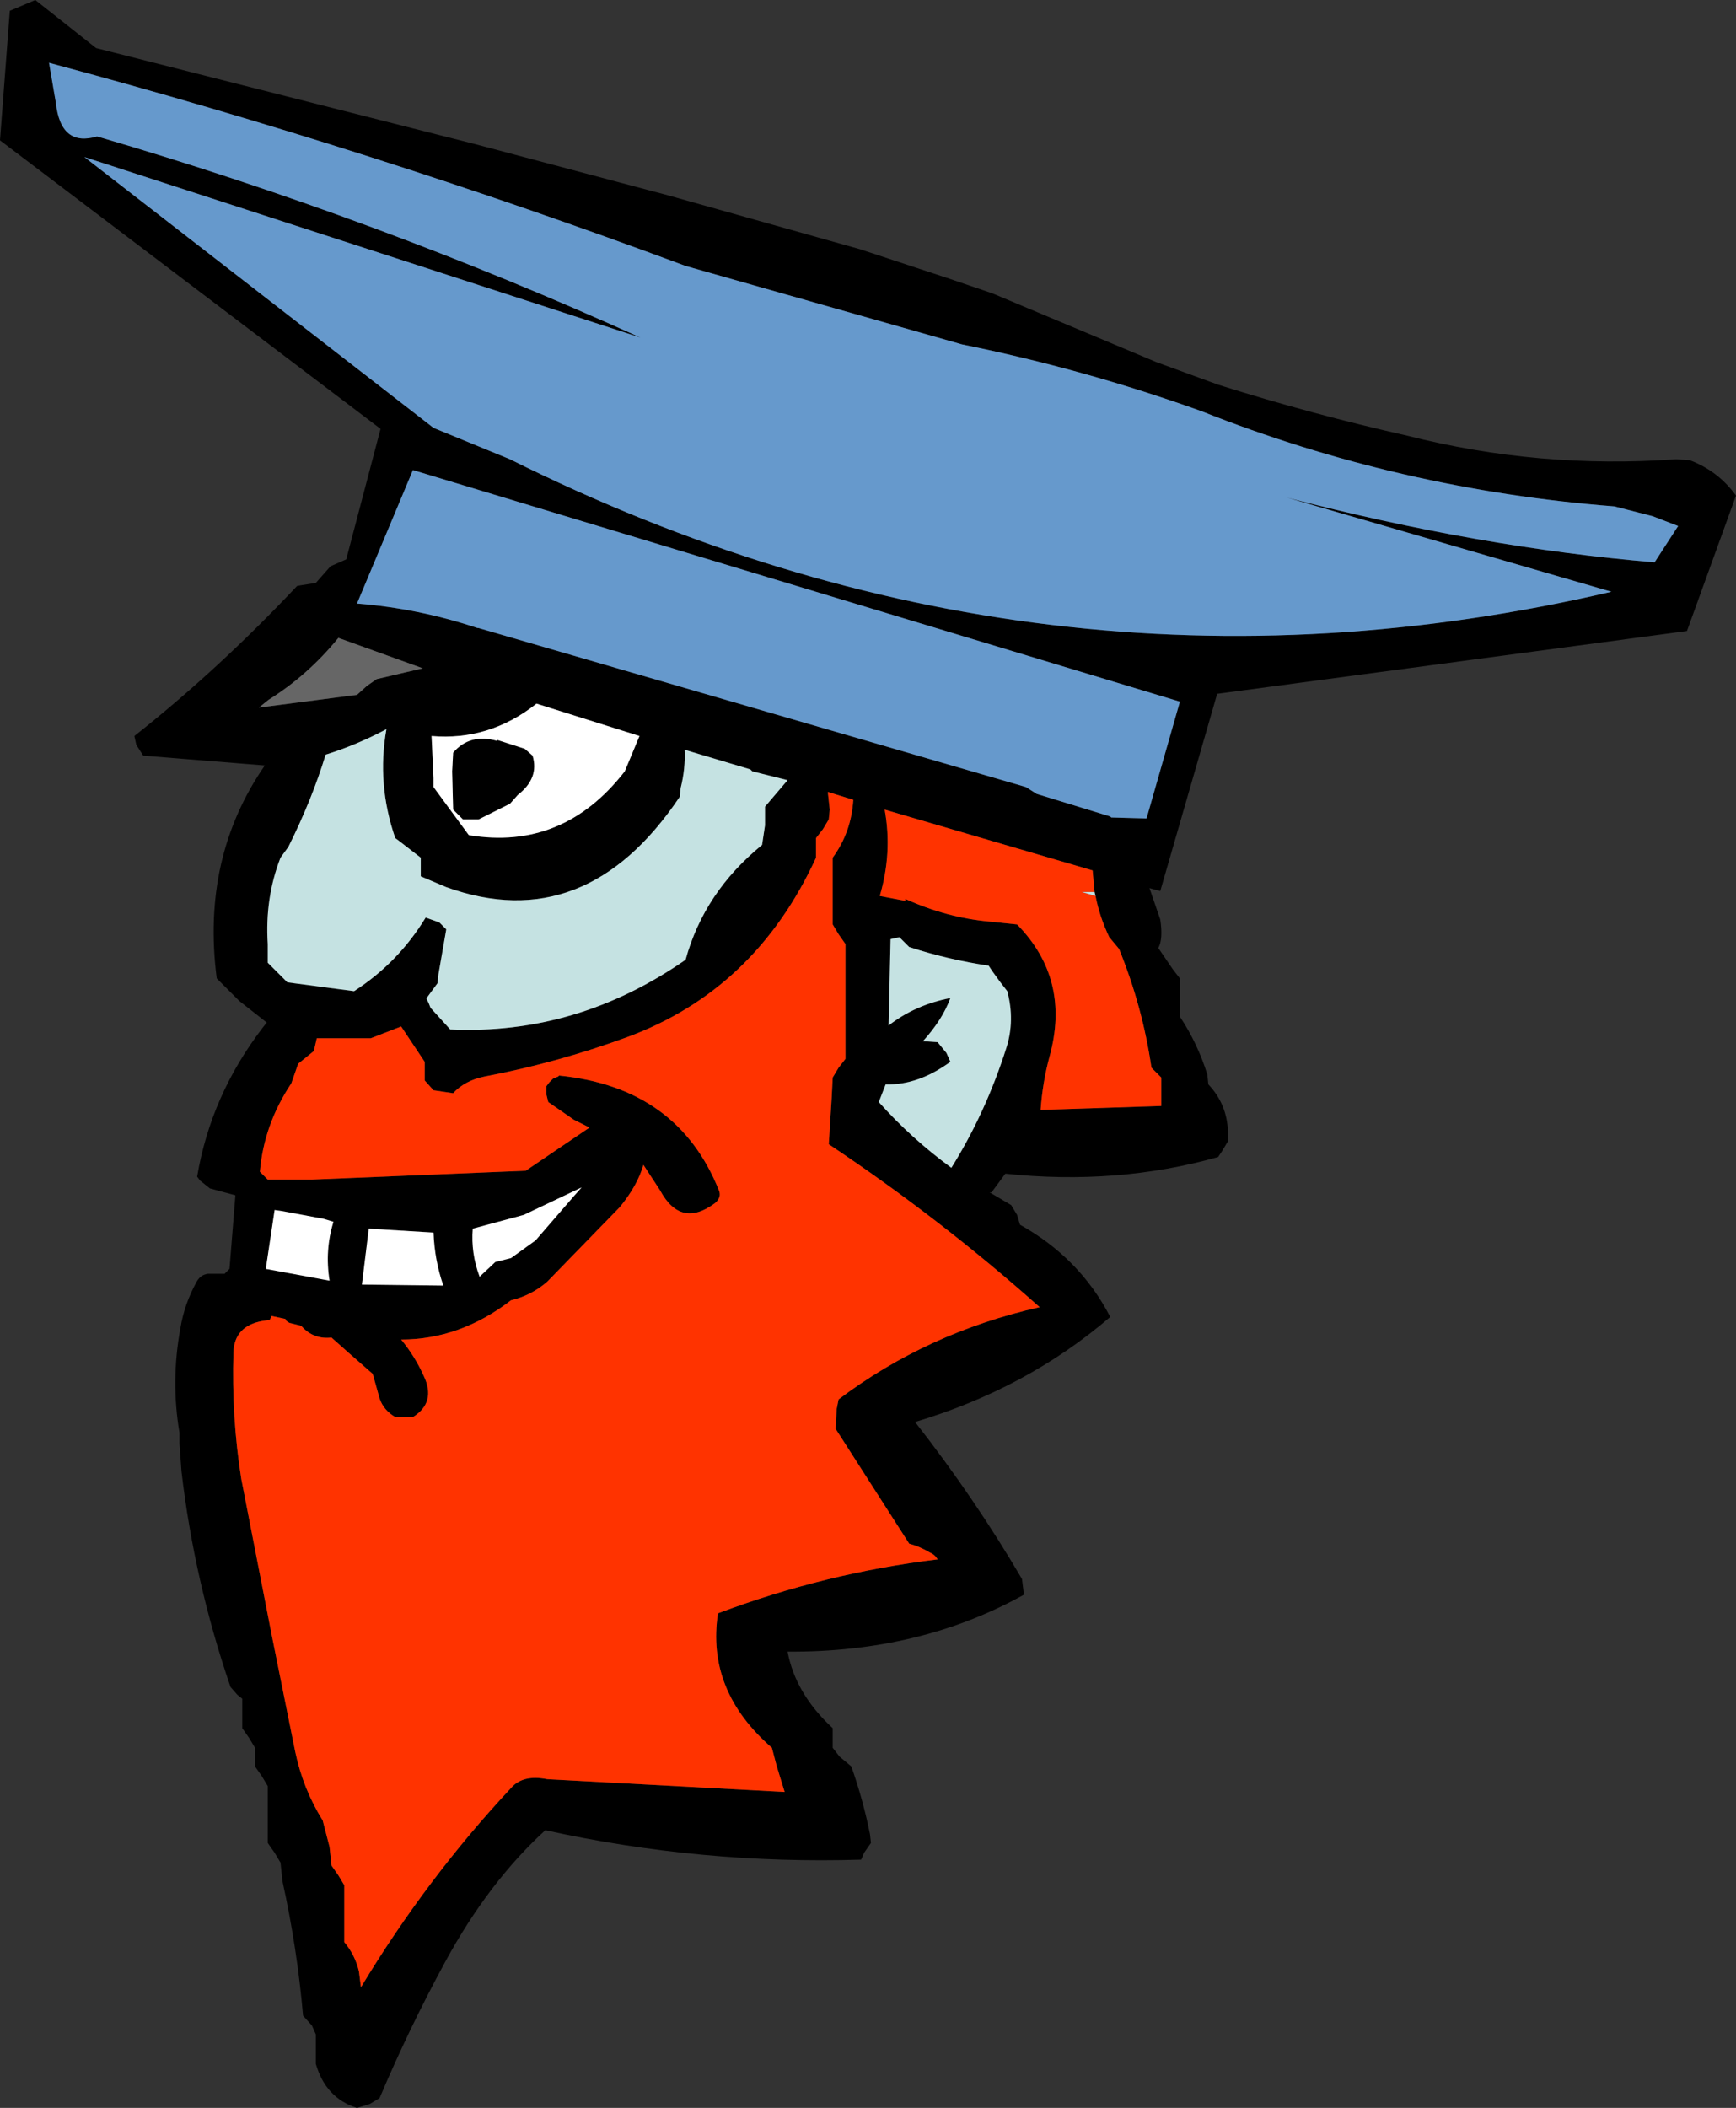 <?xml version="1.0" encoding="UTF-8" standalone="no"?>
<svg xmlns:xlink="http://www.w3.org/1999/xlink" height="107.4px" width="88.5px" xmlns="http://www.w3.org/2000/svg">
  <rect width="100%" height="100%" fill="#333333" stroke="none"/>
  <g transform="matrix(1.0, 0.0, 0.0, 1.0, 44.25, 53.7)">
    <path d="M14.7 -35.25 L17.85 -34.1 Q22.6 -32.6 27.5 -31.5 34.2 -29.8 41.2 -30.3 L41.9 -30.25 Q43.35 -29.7 44.25 -28.45 L41.75 -21.55 17.8 -18.35 14.9 -8.3 14.35 -8.45 14.9 -6.85 Q15.05 -5.85 14.8 -5.4 L15.55 -4.3 15.9 -3.85 15.9 -2.35 15.9 -1.9 Q16.8 -0.55 17.3 1.05 L17.35 1.55 Q18.3 2.55 18.35 3.95 L18.35 4.45 18.05 4.95 17.85 5.25 Q12.7 6.7 7.0 6.1 L6.3 7.05 6.2 7.05 7.3 7.7 7.6 8.2 7.75 8.7 Q10.8 10.4 12.35 13.4 8.1 17.05 2.4 18.75 5.45 22.65 7.85 26.75 L7.95 27.55 Q2.65 30.5 -4.1 30.45 -3.7 32.6 -1.8 34.35 L-1.8 34.85 -1.8 35.35 -1.45 35.8 -0.85 36.3 Q-0.25 38.0 0.1 39.75 L0.15 40.2 -0.2 40.7 -0.35 41.05 Q-8.5 41.3 -16.45 39.55 -19.35 42.2 -21.55 46.25 -23.4 49.65 -24.9 53.2 L-25.4 53.5 -26.05 53.7 Q-27.65 53.2 -28.15 51.45 L-28.15 50.45 -28.15 49.95 -28.35 49.5 -28.8 49.0 Q-29.1 45.55 -29.85 42.15 L-29.95 41.2 -30.25 40.7 -30.6 40.2 -30.6 38.25 -30.6 37.3 -30.9 36.8 -31.25 36.3 -31.25 35.85 -31.25 35.35 -31.55 34.85 -31.9 34.35 -31.9 32.85 -32.15 32.65 -32.5 32.25 Q-34.35 26.85 -35.0 21.25 L-35.1 19.85 -35.1 19.3 Q-35.55 16.65 -35.05 13.95 -34.85 12.75 -34.25 11.65 -34.05 11.25 -33.65 11.2 L-32.8 11.2 -32.55 10.95 -32.25 7.2 -33.55 6.85 -34.05 6.45 -34.2 6.25 Q-33.5 2.1 -30.85 -1.35 L-30.65 -1.6 -32.05 -2.7 -33.2 -3.85 Q-34.0 -10.0 -30.75 -14.7 L-36.95 -15.2 -37.3 -15.75 -37.4 -16.2 Q-33.1 -19.6 -29.1 -23.85 L-28.15 -24.0 -27.4 -24.85 -26.6 -25.2 -24.85 -31.85 -44.25 -46.55 -43.75 -53.15 -42.45 -53.7 -39.35 -51.25 -20.0 -46.35 -10.2 -43.75 -0.4 -41.0 4.15 -39.5 6.35 -38.75 14.7 -35.25 M40.1 -25.05 L41.3 -26.9 40.0 -27.4 38.05 -27.9 Q27.1 -28.75 17.0 -32.75 11.0 -34.9 4.8 -36.15 L-9.3 -40.15 Q-25.3 -46.1 -41.75 -50.5 L-41.4 -48.45 Q-41.15 -46.2 -39.3 -46.75 -25.1 -42.6 -11.6 -36.5 L-39.95 -45.7 -22.15 -31.9 -18.25 -30.3 Q8.85 -16.8 37.9 -23.55 L21.35 -28.35 Q31.15 -25.8 40.1 -25.05 M-2.3 -11.45 L-2.65 -11.0 -2.65 -10.5 -2.65 -10.0 Q-5.75 -3.25 -12.3 -0.85 -15.85 0.45 -19.55 1.15 -20.55 1.35 -21.15 2.0 L-22.15 1.85 -22.6 1.35 -22.6 0.9 -22.6 0.4 -23.8 -1.4 -25.35 -0.8 -28.1 -0.8 -28.25 -0.15 -29.05 0.5 -29.4 1.5 Q-30.8 3.6 -31.0 6.0 L-30.8 6.2 -30.6 6.4 -28.35 6.4 -17.45 5.95 -14.2 3.75 -15.0 3.35 -16.3 2.45 -16.35 2.25 -16.4 2.05 -16.4 1.85 -16.4 1.65 -16.25 1.45 -16.05 1.25 -15.8 1.15 -15.75 1.1 Q-9.7 1.7 -7.6 6.95 -7.45 7.3 -7.8 7.6 -9.55 8.9 -10.6 6.95 L-11.45 5.65 Q-11.75 6.7 -12.65 7.8 L-16.35 11.6 Q-17.15 12.3 -18.2 12.55 -20.8 14.55 -23.8 14.55 -23.1 15.4 -22.65 16.4 -22.0 17.75 -23.2 18.5 L-24.1 18.5 Q-24.7 18.15 -24.9 17.55 L-25.25 16.3 -26.45 15.25 -27.35 14.45 Q-28.25 14.55 -28.85 13.9 L-28.9 13.85 -29.5 13.7 -29.65 13.6 -29.7 13.5 -30.4 13.35 -30.5 13.55 -30.85 13.6 Q-32.3 13.85 -32.35 15.2 -32.45 18.5 -31.95 21.65 L-30.4 29.6 -29.2 35.55 Q-28.8 37.45 -27.8 39.05 L-27.45 40.4 -27.35 41.35 -27.0 41.85 -26.7 42.35 -26.7 44.3 -26.7 45.25 Q-26.15 45.9 -25.95 46.75 L-25.85 47.55 Q-22.5 42.0 -18.2 37.4 -17.6 36.7 -16.35 36.95 L-4.25 37.6 -4.65 36.3 -4.9 35.35 Q-8.25 32.45 -7.65 28.5 -2.2 26.45 3.55 25.75 3.4 25.5 3.15 25.4 2.65 25.1 2.1 24.95 L-1.65 19.1 -1.6 18.1 -1.5 17.6 Q3.0 14.2 8.75 12.9 3.7 8.4 -2.0 4.6 L-1.85 2.2 -1.8 1.2 -1.5 0.7 -1.15 0.25 -1.15 -4.65 -1.15 -5.6 -1.5 -6.1 -1.8 -6.6 -1.8 -9.05 -1.8 -10.0 Q-0.85 -11.3 -0.75 -12.95 L-2.05 -13.35 -1.95 -12.45 -2.0 -11.95 -2.3 -11.45 M14.2 -12.0 L15.9 -17.95 -23.2 -29.75 -26.05 -22.95 Q-22.9 -22.7 -19.9 -21.7 L-19.85 -21.7 8.05 -13.6 8.6 -13.25 12.35 -12.1 12.4 -12.05 14.2 -12.0 M11.55 -8.25 L11.45 -9.35 0.85 -12.45 Q1.25 -10.25 0.6 -8.05 L1.9 -7.8 1.9 -7.9 Q4.0 -6.95 6.15 -6.75 L7.6 -6.6 Q10.35 -3.8 9.25 0.15 8.9 1.45 8.8 2.85 L14.95 2.65 14.95 1.7 14.95 1.2 14.45 0.7 Q14.0 -2.4 12.8 -5.35 L12.3 -5.95 Q11.8 -7.0 11.6 -8.05 L11.55 -8.25 M7.1 -3.2 L6.75 -3.65 6.35 -4.2 6.15 -4.5 Q4.1 -4.8 2.1 -5.45 L1.75 -5.8 1.6 -5.95 1.15 -5.85 1.05 -1.45 Q2.4 -2.5 4.2 -2.85 3.8 -1.75 2.8 -0.65 L3.55 -0.6 4.0 -0.05 4.2 0.4 Q2.55 1.6 0.9 1.55 L0.55 2.45 Q2.2 4.3 4.25 5.8 6.0 3.0 7.05 -0.3 7.5 -1.7 7.1 -3.2 M-17.1 -15.2 Q-16.75 -14.05 -17.85 -13.2 L-18.25 -12.75 -19.85 -11.95 -20.65 -11.95 -21.15 -12.45 -21.2 -14.4 -21.15 -15.35 Q-20.3 -16.35 -18.9 -15.95 L-18.9 -16.0 -17.5 -15.55 -17.1 -15.2 M-22.8 -9.05 L-22.8 -9.5 -22.8 -10.0 -23.9 -10.85 -24.1 -11.0 Q-25.05 -13.75 -24.55 -16.55 -26.05 -15.75 -27.65 -15.25 -28.35 -12.95 -29.55 -10.55 L-29.95 -10.0 Q-30.75 -7.95 -30.6 -5.6 L-30.6 -4.65 -30.1 -4.15 -29.65 -3.7 -29.6 -3.65 -26.2 -3.2 Q-23.95 -4.65 -22.55 -6.95 L-21.85 -6.7 -21.5 -6.35 -21.9 -4.05 -21.95 -3.6 -22.5 -2.85 -22.5 -2.8 -22.4 -2.6 -22.3 -2.35 -21.3 -1.25 Q-14.85 -0.95 -9.3 -4.8 -8.35 -8.25 -5.4 -10.65 L-5.25 -11.65 -5.25 -12.6 -4.1 -13.95 -5.9 -14.4 -6.0 -14.5 -9.35 -15.5 Q-9.3 -14.55 -9.55 -13.55 L-9.6 -13.1 Q-14.4 -5.95 -21.5 -8.5 L-22.8 -9.05 M-20.35 -11.15 Q-15.55 -10.35 -12.4 -14.4 L-11.65 -16.2 -16.9 -17.85 Q-19.3 -15.95 -22.25 -16.2 L-22.15 -14.05 -22.15 -13.6 -20.35 -11.15 M-25.55 -18.75 L-25.05 -19.1 -22.7 -19.65 -27.0 -21.2 Q-28.55 -19.3 -30.55 -18.05 L-31.05 -17.65 -26.05 -18.3 -25.55 -18.75 M-27.75 8.4 L-29.9 8.0 -30.25 7.95 -30.7 10.95 -27.45 11.55 Q-27.7 10.0 -27.25 8.55 L-27.75 8.4 M-25.8 11.75 L-21.65 11.8 Q-22.1 10.5 -22.15 9.1 L-25.45 8.9 -25.8 11.75 M-15.0 7.25 L-14.6 6.8 -17.55 8.2 -20.15 8.9 Q-20.25 10.15 -19.8 11.35 L-19.0 10.6 -18.2 10.4 -16.95 9.5 -15.0 7.25" fill="#000000" fill-rule="evenodd" stroke="none"/>
    <path d="M40.1 -25.05 Q31.15 -25.8 21.35 -28.35 L37.9 -23.55 Q8.85 -16.8 -18.25 -30.3 L-22.15 -31.9 -39.95 -45.7 -11.6 -36.5 Q-25.1 -42.6 -39.3 -46.75 -41.15 -46.2 -41.4 -48.45 L-41.75 -50.5 Q-25.3 -46.1 -9.3 -40.15 L4.8 -36.15 Q11.0 -34.9 17.0 -32.75 27.1 -28.75 38.05 -27.9 L40.0 -27.4 41.3 -26.9 40.1 -25.05 M14.2 -12.0 L12.4 -12.05 12.35 -12.1 8.6 -13.25 8.05 -13.6 -19.85 -21.7 -19.9 -21.7 Q-22.9 -22.7 -26.05 -22.95 L-23.2 -29.75 15.9 -17.95 14.2 -12.0" fill="#6699cc" fill-rule="evenodd" stroke="none"/>
    <path d="M-2.3 -11.45 L-2.0 -11.95 -1.95 -12.45 -2.05 -13.35 -0.75 -12.95 Q-0.85 -11.3 -1.8 -10.0 L-1.8 -9.05 -1.8 -6.6 -1.5 -6.1 -1.15 -5.6 -1.15 -4.65 -1.15 0.25 -1.5 0.7 -1.8 1.2 -1.85 2.2 -2.0 4.6 Q3.7 8.4 8.75 12.9 3.0 14.2 -1.5 17.6 L-1.6 18.1 -1.65 19.1 2.1 24.95 Q2.65 25.1 3.15 25.4 3.4 25.5 3.55 25.75 -2.2 26.45 -7.65 28.5 -8.25 32.45 -4.9 35.35 L-4.65 36.3 -4.25 37.6 -16.35 36.95 Q-17.6 36.7 -18.2 37.4 -22.5 42.0 -25.85 47.55 L-25.95 46.75 Q-26.15 45.9 -26.7 45.25 L-26.7 44.3 -26.7 42.35 -27.0 41.85 -27.35 41.35 -27.45 40.4 -27.8 39.05 Q-28.8 37.45 -29.2 35.55 L-30.4 29.6 -31.95 21.65 Q-32.45 18.5 -32.35 15.2 -32.3 13.85 -30.85 13.6 L-30.5 13.55 -30.4 13.35 -29.7 13.5 -29.65 13.6 -29.5 13.7 -28.9 13.85 -28.85 13.9 Q-28.25 14.55 -27.35 14.45 L-26.45 15.25 -25.25 16.3 -24.9 17.55 Q-24.7 18.15 -24.1 18.5 L-23.2 18.5 Q-22.0 17.75 -22.65 16.4 -23.1 15.4 -23.8 14.55 -20.8 14.55 -18.2 12.55 -17.15 12.3 -16.35 11.6 L-12.65 7.8 Q-11.75 6.7 -11.45 5.65 L-10.6 6.95 Q-9.55 8.9 -7.8 7.6 -7.45 7.3 -7.6 6.95 -9.7 1.7 -15.75 1.1 L-15.8 1.15 -16.05 1.25 -16.25 1.45 -16.4 1.65 -16.4 1.85 -16.4 2.05 -16.35 2.25 -16.3 2.45 -15.0 3.35 -14.2 3.75 -17.45 5.95 -28.35 6.4 -30.6 6.4 -30.8 6.2 -31.0 6.0 Q-30.8 3.6 -29.4 1.5 L-29.05 0.5 -28.25 -0.15 -28.1 -0.8 -25.35 -0.8 -23.8 -1.4 -22.6 0.4 -22.6 0.9 -22.6 1.35 -22.15 1.85 -21.15 2.0 Q-20.55 1.35 -19.55 1.15 -15.85 0.45 -12.3 -0.85 -5.75 -3.25 -2.65 -10.0 L-2.65 -10.5 -2.65 -11.0 -2.3 -11.45 M11.6 -8.05 Q11.8 -7.0 12.3 -5.95 L12.8 -5.35 Q14.0 -2.4 14.45 0.7 L14.95 1.2 14.95 1.7 14.95 2.65 8.8 2.85 Q8.9 1.45 9.25 0.15 10.35 -3.8 7.6 -6.6 L6.15 -6.75 Q4.0 -6.95 1.9 -7.9 L1.9 -7.8 0.6 -8.05 Q1.25 -10.25 0.85 -12.45 L11.45 -9.35 11.55 -8.25 10.9 -8.25 11.6 -8.05" fill="#ff3300" fill-rule="evenodd" stroke="none"/>
    <path d="M11.55 -8.25 L11.6 -8.05 10.9 -8.25 11.55 -8.25 M7.1 -3.2 Q7.5 -1.7 7.05 -0.3 6.0 3.0 4.25 5.8 2.2 4.3 0.55 2.45 L0.9 1.55 Q2.55 1.6 4.2 0.4 L4.0 -0.05 3.55 -0.6 2.8 -0.65 Q3.8 -1.75 4.2 -2.85 2.4 -2.5 1.05 -1.45 L1.15 -5.85 1.6 -5.95 1.75 -5.8 2.1 -5.45 Q4.1 -4.8 6.15 -4.5 L6.35 -4.2 6.75 -3.65 7.1 -3.2 M-22.8 -9.05 L-21.5 -8.5 Q-14.4 -5.95 -9.6 -13.1 L-9.55 -13.55 Q-9.3 -14.55 -9.35 -15.5 L-6.0 -14.5 -5.9 -14.4 -4.1 -13.95 -5.25 -12.6 -5.25 -11.65 -5.4 -10.65 Q-8.35 -8.25 -9.3 -4.8 -14.85 -0.95 -21.3 -1.25 L-22.3 -2.35 -22.4 -2.6 -22.5 -2.8 -22.5 -2.85 -21.95 -3.6 -21.9 -4.05 -21.5 -6.35 -21.85 -6.7 -22.55 -6.95 Q-23.95 -4.65 -26.2 -3.2 L-29.6 -3.65 -29.65 -3.7 -30.1 -4.15 -30.6 -4.65 -30.6 -5.6 Q-30.75 -7.95 -29.95 -10.0 L-29.55 -10.55 Q-28.35 -12.95 -27.65 -15.25 -26.05 -15.75 -24.55 -16.55 -25.05 -13.75 -24.1 -11.0 L-23.9 -10.85 -22.8 -10.0 -22.8 -9.5 -22.8 -9.05" fill="#c5e2e2" fill-rule="evenodd" stroke="none"/>
    <path d="M-17.1 -15.2 L-17.5 -15.55 -18.9 -16.0 -18.9 -15.95 Q-20.3 -16.35 -21.15 -15.35 L-21.2 -14.4 -21.15 -12.45 -20.65 -11.95 -19.85 -11.95 -18.25 -12.75 -17.85 -13.2 Q-16.75 -14.05 -17.1 -15.2 M-20.35 -11.15 L-22.15 -13.6 -22.15 -14.05 -22.25 -16.2 Q-19.3 -15.95 -16.9 -17.85 L-11.65 -16.2 -12.4 -14.4 Q-15.55 -10.35 -20.35 -11.15 M-15.0 7.25 L-16.95 9.5 -18.2 10.4 -19.0 10.6 -19.8 11.35 Q-20.25 10.15 -20.15 8.9 L-17.55 8.2 -14.6 6.8 -15.0 7.25 M-25.8 11.75 L-25.45 8.9 -22.15 9.1 Q-22.1 10.5 -21.65 11.8 L-25.8 11.75 M-27.75 8.4 L-27.25 8.55 Q-27.7 10.0 -27.45 11.55 L-30.7 10.95 -30.25 7.95 -29.9 8.0 -27.75 8.4" fill="#ffffff" fill-rule="evenodd" stroke="none"/>
    <path d="M-25.55 -18.75 L-26.05 -18.3 -31.05 -17.65 -30.55 -18.05 Q-28.55 -19.3 -27.0 -21.2 L-22.7 -19.65 -25.05 -19.1 -25.55 -18.75" fill="#666666" fill-rule="evenodd" stroke="none"/>
  </g>
</svg>
